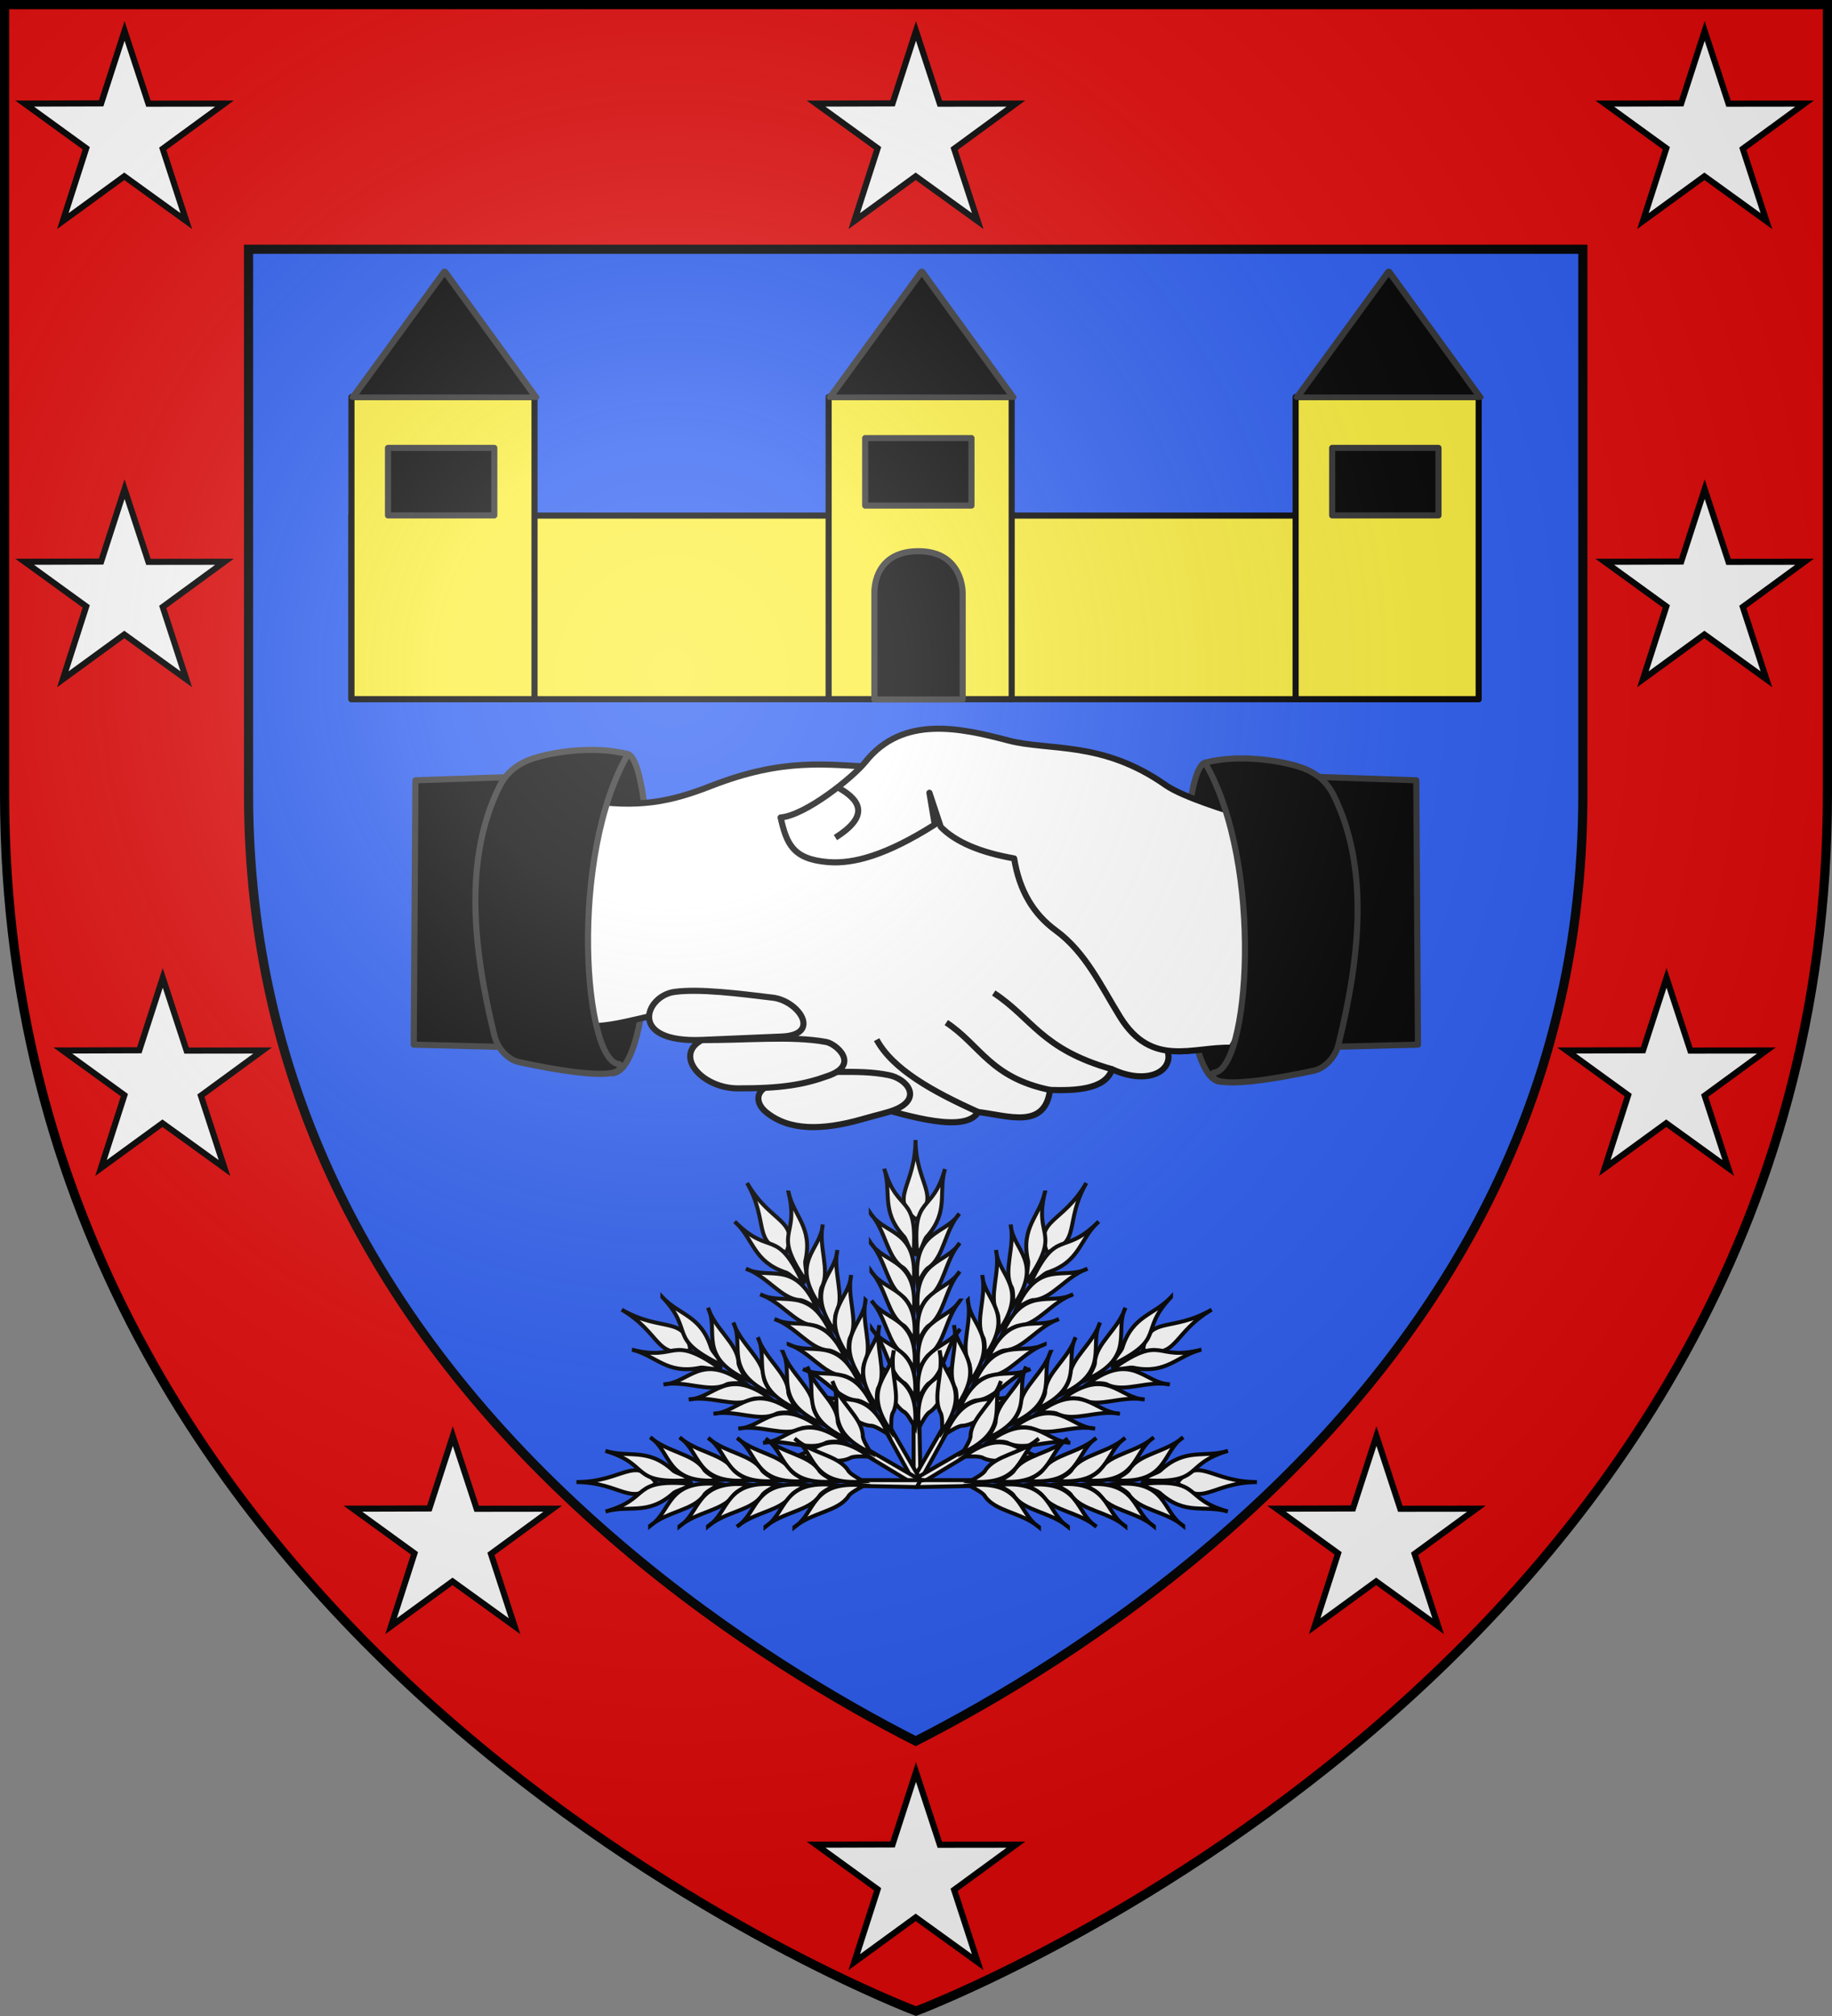 <svg xmlns="http://www.w3.org/2000/svg" xmlns:xlink="http://www.w3.org/1999/xlink" width="600" height="660" viewBox="-300 -300 600 660"><rect x="-300" y="-300" width="600" height="660" fill="#808080" stroke="none"/><defs><g id="bx"><use width="810" height="540" transform="rotate(72)" xlink:href="#bw"/><use width="810" height="540" transform="rotate(144)" xlink:href="#bw"/></g><g id="b"><path id="a" d="M0 0v1h.5L0 0z" transform="rotate(18 3.157 -.5)"/><use width="810" height="540" transform="scale(-1 1)" xlink:href="#a"/></g><g id="e"><path id="d" d="M0 0v1h.5L0 0z" transform="rotate(18 3.157 -.5)"/><use width="810" height="540" transform="scale(-1 1)" xlink:href="#d"/></g><g id="f"><use width="810" height="540" transform="rotate(72)" xlink:href="#e"/><use width="810" height="540" transform="rotate(144)" xlink:href="#e"/></g><g id="h"><path id="g" d="M0 0v1h.5L0 0z" transform="rotate(18 3.157 -.5)"/><use width="810" height="540" transform="scale(-1 1)" xlink:href="#g"/></g><g id="i"><use width="810" height="540" transform="rotate(72)" xlink:href="#h"/><use width="810" height="540" transform="rotate(144)" xlink:href="#h"/></g><g id="k"><path id="j" d="M0 0v1h.5L0 0z" transform="rotate(18 3.157 -.5)"/><use width="810" height="540" transform="scale(-1 1)" xlink:href="#j"/></g><g id="l"><use width="810" height="540" transform="rotate(72)" xlink:href="#k"/><use width="810" height="540" transform="rotate(144)" xlink:href="#k"/></g><g id="n"><path id="m" d="M0 0v1h.5L0 0z" transform="rotate(18 3.157 -.5)"/><use width="810" height="540" transform="scale(-1 1)" xlink:href="#m"/></g><g id="o"><use width="810" height="540" transform="rotate(72)" xlink:href="#n"/><use width="810" height="540" transform="rotate(144)" xlink:href="#n"/></g><g id="q"><path id="p" d="M0 0v1h.5L0 0z" transform="rotate(18 3.157 -.5)"/><use width="810" height="540" transform="scale(-1 1)" xlink:href="#p"/></g><g id="r"><use width="810" height="540" transform="rotate(72)" xlink:href="#q"/><use width="810" height="540" transform="rotate(144)" xlink:href="#q"/></g><g id="t"><path id="s" d="M0 0v1h.5L0 0z" transform="rotate(18 3.157 -.5)"/><use width="810" height="540" transform="scale(-1 1)" xlink:href="#s"/></g><g id="u"><use width="810" height="540" transform="rotate(72)" xlink:href="#t"/><use width="810" height="540" transform="rotate(144)" xlink:href="#t"/></g><g id="w"><path id="v" d="M0 0v1h.5L0 0z" transform="rotate(18 3.157 -.5)"/><use width="810" height="540" transform="scale(-1 1)" xlink:href="#v"/></g><g id="x"><use width="810" height="540" transform="rotate(72)" xlink:href="#w"/><use width="810" height="540" transform="rotate(144)" xlink:href="#w"/></g><g id="z"><path id="y" d="M0 0v1h.5L0 0z" transform="rotate(18 3.157 -.5)"/><use width="810" height="540" transform="scale(-1 1)" xlink:href="#y"/></g><g id="A"><use width="810" height="540" transform="rotate(72)" xlink:href="#z"/><use width="810" height="540" transform="rotate(144)" xlink:href="#z"/></g><g id="dH"><use width="810" height="540" transform="rotate(72)" xlink:href="#dG"/><use width="810" height="540" transform="rotate(144)" xlink:href="#dG"/></g><g id="D"><path id="C" d="M0 0v1h.5L0 0z" transform="rotate(18 3.157 -.5)"/><use width="810" height="540" transform="scale(-1 1)" xlink:href="#C"/></g><g id="E"><use width="810" height="540" transform="rotate(72)" xlink:href="#D"/><use width="810" height="540" transform="rotate(144)" xlink:href="#D"/></g><g id="G"><path id="F" d="M0 0v1h.5L0 0z" transform="rotate(18 3.157 -.5)"/><use width="810" height="540" transform="scale(-1 1)" xlink:href="#F"/></g><g id="H"><use width="810" height="540" transform="rotate(72)" xlink:href="#G"/><use width="810" height="540" transform="rotate(144)" xlink:href="#G"/></g><g id="J"><path id="I" d="M0 0v1h.5L0 0z" transform="rotate(18 3.157 -.5)"/><use width="810" height="540" transform="scale(-1 1)" xlink:href="#I"/></g><g id="K"><use width="810" height="540" transform="rotate(72)" xlink:href="#J"/><use width="810" height="540" transform="rotate(144)" xlink:href="#J"/></g><g id="dG"><path id="dF" d="M0 0v1h.5L0 0z" transform="rotate(18 3.157 -.5)"/><use width="810" height="540" transform="scale(-1 1)" xlink:href="#dF"/></g><g id="N"><path id="M" d="M0 0v1h.5L0 0z" transform="rotate(18 3.157 -.5)"/><use width="810" height="540" transform="scale(-1 1)" xlink:href="#M"/></g><g id="O"><use width="810" height="540" transform="rotate(72)" xlink:href="#N"/><use width="810" height="540" transform="rotate(144)" xlink:href="#N"/></g><g id="Q"><path id="P" d="M0 0v1h.5L0 0z" transform="rotate(18 3.157 -.5)"/><use width="810" height="540" transform="scale(-1 1)" xlink:href="#P"/></g><g id="R"><use width="810" height="540" transform="rotate(72)" xlink:href="#Q"/><use width="810" height="540" transform="rotate(144)" xlink:href="#Q"/></g><g id="T"><path id="S" d="M0 0v1h.5L0 0z" transform="rotate(18 3.157 -.5)"/><use width="810" height="540" transform="scale(-1 1)" xlink:href="#S"/></g><g id="U"><use width="810" height="540" transform="rotate(72)" xlink:href="#T"/><use width="810" height="540" transform="rotate(144)" xlink:href="#T"/></g><g id="dD"><use width="810" height="540" transform="rotate(72)" xlink:href="#dC"/><use width="810" height="540" transform="rotate(144)" xlink:href="#dC"/></g><g id="X"><path id="W" d="M0 0v1h.5L0 0z" transform="rotate(18 3.157 -.5)"/><use width="810" height="540" transform="scale(-1 1)" xlink:href="#W"/></g><g id="Y"><use width="810" height="540" transform="rotate(72)" xlink:href="#X"/><use width="810" height="540" transform="rotate(144)" xlink:href="#X"/></g><g id="aa"><path id="Z" d="M0 0v1h.5L0 0z" transform="rotate(18 3.157 -.5)"/><use width="810" height="540" transform="scale(-1 1)" xlink:href="#Z"/></g><g id="ab"><use width="810" height="540" transform="rotate(72)" xlink:href="#aa"/><use width="810" height="540" transform="rotate(144)" xlink:href="#aa"/></g><g id="dC"><path id="dB" d="M0 0v1h.5L0 0z" transform="rotate(18 3.157 -.5)"/><use width="810" height="540" transform="scale(-1 1)" xlink:href="#dB"/></g><g id="ae"><path id="ad" d="M0 0v1h.5L0 0z" transform="rotate(18 3.157 -.5)"/><use width="810" height="540" transform="scale(-1 1)" xlink:href="#ad"/></g><g id="af"><use width="810" height="540" transform="rotate(72)" xlink:href="#ae"/><use width="810" height="540" transform="rotate(144)" xlink:href="#ae"/></g><g id="ah"><path id="ag" d="M0 0v1h.5L0 0z" transform="rotate(18 3.157 -.5)"/><use width="810" height="540" transform="scale(-1 1)" xlink:href="#ag"/></g><g id="ai"><use width="810" height="540" transform="rotate(72)" xlink:href="#ah"/><use width="810" height="540" transform="rotate(144)" xlink:href="#ah"/></g><g id="dz"><use width="810" height="540" transform="rotate(72)" xlink:href="#dy"/><use width="810" height="540" transform="rotate(144)" xlink:href="#dy"/></g><g id="al"><path id="ak" d="M0 0v1h.5L0 0z" transform="rotate(18 3.157 -.5)"/><use width="810" height="540" transform="scale(-1 1)" xlink:href="#ak"/></g><g id="am"><use width="810" height="540" transform="rotate(72)" xlink:href="#al"/><use width="810" height="540" transform="rotate(144)" xlink:href="#al"/></g><g id="dy"><path id="dx" d="M0 0v1h.5L0 0z" transform="rotate(18 3.157 -.5)"/><use width="810" height="540" transform="scale(-1 1)" xlink:href="#dx"/></g><g id="ao"><use width="810" height="540" transform="rotate(72)" xlink:href="#aa"/><use width="810" height="540" transform="rotate(144)" xlink:href="#aa"/></g><g id="dw"><use width="810" height="540" transform="rotate(72)" xlink:href="#dv"/><use width="810" height="540" transform="rotate(144)" xlink:href="#dv"/></g><g id="ar"><path id="aq" d="M0 0v1h.5L0 0z" transform="rotate(18 3.157 -.5)"/><use width="810" height="540" transform="scale(-1 1)" xlink:href="#aq"/></g><g id="as"><use width="810" height="540" transform="rotate(72)" xlink:href="#ar"/><use width="810" height="540" transform="rotate(144)" xlink:href="#ar"/></g><g id="at"><path d="M0 0v1h.5L0 0z" transform="rotate(18 3.157 -.5)"/><use width="810" height="540" transform="scale(-1 1)" xlink:href="#ag"/></g><g id="au"><use width="810" height="540" transform="rotate(72)" xlink:href="#at"/><use width="810" height="540" transform="rotate(144)" xlink:href="#at"/></g><g id="dv"><path id="du" d="M0 0v1h.5L0 0z" transform="rotate(18 3.157 -.5)"/><use width="810" height="540" transform="scale(-1 1)" xlink:href="#du"/></g><g id="ax"><path id="aw" d="M0 0v1h.5L0 0z" transform="rotate(18 3.157 -.5)"/><use width="810" height="540" transform="scale(-1 1)" xlink:href="#aw"/></g><g id="ay"><use width="810" height="540" transform="rotate(72)" xlink:href="#ax"/><use width="810" height="540" transform="rotate(144)" xlink:href="#ax"/></g><g id="aA"><path id="az" d="M0 0v1h.5L0 0z" transform="rotate(18 3.157 -.5)"/><use width="810" height="540" transform="scale(-1 1)" xlink:href="#az"/></g><g id="dt"><use width="810" height="540" transform="rotate(72)" xlink:href="#ds"/><use width="810" height="540" transform="rotate(144)" xlink:href="#ds"/></g><g id="aD"><path id="aC" d="M0 0v1h.5L0 0z" transform="rotate(18 3.157 -.5)"/><use width="810" height="540" transform="scale(-1 1)" xlink:href="#aC"/></g><g id="aE"><use width="810" height="540" transform="rotate(72)" xlink:href="#aD"/><use width="810" height="540" transform="rotate(144)" xlink:href="#aD"/></g><g id="aF"><path d="M0 0v1h.5L0 0z" transform="rotate(18 3.157 -.5)"/><use width="810" height="540" transform="scale(-1 1)" xlink:href="#Z"/></g><g id="ds"><path id="dr" d="M0 0v1h.5L0 0z" transform="rotate(18 3.157 -.5)"/><use width="810" height="540" transform="scale(-1 1)" xlink:href="#dr"/></g><g id="aH"><path d="M0 0v1h.5L0 0z" transform="rotate(18 3.157 -.5)"/><use width="810" height="540" transform="scale(-1 1)" xlink:href="#ak"/></g><g id="aI"><use width="810" height="540" transform="rotate(72)" xlink:href="#aH"/><use width="810" height="540" transform="rotate(144)" xlink:href="#aH"/></g><g id="ce"><use width="810" height="540" transform="rotate(72)" xlink:href="#dp"/><use width="810" height="540" transform="rotate(144)" xlink:href="#dp"/></g><g id="aL"><path id="aK" d="M0 0v1h.5L0 0z" transform="rotate(18 3.157 -.5)"/><use width="810" height="540" transform="scale(-1 1)" xlink:href="#aK"/></g><g id="aM"><use width="810" height="540" transform="rotate(72)" xlink:href="#aL"/><use width="810" height="540" transform="rotate(144)" xlink:href="#aL"/></g><g id="dp"><path id="cg" d="M0 0v1h.5L0 0z" transform="rotate(18 3.157 -.5)"/><use width="810" height="540" transform="scale(-1 1)" xlink:href="#cg"/></g><g id="aO"><use width="810" height="540" transform="rotate(72)" xlink:href="#al"/><use width="810" height="540" transform="rotate(144)" xlink:href="#al"/></g><g id="dn"><use width="810" height="540" transform="rotate(72)" xlink:href="#dm"/><use width="810" height="540" transform="rotate(144)" xlink:href="#dm"/></g><g id="dm"><path id="dl" d="M0 0v1h.5L0 0z" transform="rotate(18 3.157 -.5)"/><use width="810" height="540" transform="scale(-1 1)" xlink:href="#dl"/></g><g id="aR"><use width="810" height="540" transform="rotate(72)" xlink:href="#ah"/><use width="810" height="540" transform="rotate(144)" xlink:href="#ah"/></g><g id="aT"><path id="aS" d="M0 0v1h.5L0 0z" transform="rotate(18 3.157 -.5)"/><use width="810" height="540" transform="scale(-1 1)" xlink:href="#aS"/></g><g id="aU"><use width="810" height="540" transform="rotate(72)" xlink:href="#aT"/><use width="810" height="540" transform="rotate(144)" xlink:href="#aT"/></g><g id="dk"><use width="810" height="540" transform="rotate(72)" xlink:href="#dj"/><use width="810" height="540" transform="rotate(144)" xlink:href="#dj"/></g><g id="aX"><path id="aW" d="M0 0v1h.5L0 0z" transform="rotate(18 3.157 -.5)"/><use width="810" height="540" transform="scale(-1 1)" xlink:href="#aW"/></g><g id="aY"><use width="810" height="540" transform="rotate(72)" xlink:href="#aX"/><use width="810" height="540" transform="rotate(144)" xlink:href="#aX"/></g><g id="ba"><path id="aZ" d="M0 0v1h.5L0 0z" transform="rotate(18 3.157 -.5)"/><use width="810" height="540" transform="scale(-1 1)" xlink:href="#aZ"/></g><g id="bb"><use width="810" height="540" transform="rotate(72)" xlink:href="#ba"/><use width="810" height="540" transform="rotate(144)" xlink:href="#ba"/></g><g id="bd"><path id="bc" d="M0 0v1h.5L0 0z" transform="rotate(18 3.157 -.5)"/><use width="810" height="540" transform="scale(-1 1)" xlink:href="#bc"/></g><g id="be"><use width="810" height="540" transform="rotate(72)" xlink:href="#bd"/><use width="810" height="540" transform="rotate(144)" xlink:href="#bd"/></g><g id="bg"><path id="bf" d="M0 0v1h.5L0 0z" transform="rotate(18 3.157 -.5)"/><use width="810" height="540" transform="scale(-1 1)" xlink:href="#bf"/></g><g id="bh"><use width="810" height="540" transform="rotate(72)" xlink:href="#bg"/><use width="810" height="540" transform="rotate(144)" xlink:href="#bg"/></g><g id="dj"><path id="di" d="M0 0v1h.5L0 0z" transform="rotate(18 3.157 -.5)"/><use width="810" height="540" transform="scale(-1 1)" xlink:href="#di"/></g><g id="bk"><path id="bj" d="M0 0v1h.5L0 0z" transform="rotate(18 3.157 -.5)"/><use width="810" height="540" transform="scale(-1 1)" xlink:href="#bj"/></g><g id="bl"><use width="810" height="540" transform="rotate(72)" xlink:href="#bk"/><use width="810" height="540" transform="rotate(144)" xlink:href="#bk"/></g><g id="bn"><path id="bm" d="M0 0v1h.5L0 0z" transform="rotate(18 3.157 -.5)"/><use width="810" height="540" transform="scale(-1 1)" xlink:href="#bm"/></g><g id="bo"><use width="810" height="540" transform="rotate(72)" xlink:href="#bn"/><use width="810" height="540" transform="rotate(144)" xlink:href="#bn"/></g><g id="dd"><use width="810" height="540" transform="rotate(72)" xlink:href="#aA"/><use width="810" height="540" transform="rotate(144)" xlink:href="#aA"/></g><g id="br"><path id="bq" d="M0 0v1h.5L0 0z" transform="rotate(18 3.157 -.5)"/><use width="810" height="540" transform="scale(-1 1)" xlink:href="#bq"/></g><g id="bs"><use width="810" height="540" transform="rotate(72)" xlink:href="#br"/><use width="810" height="540" transform="rotate(144)" xlink:href="#br"/></g><g id="dc"><use width="810" height="540" transform="rotate(72)" xlink:href="#db"/><use width="810" height="540" transform="rotate(144)" xlink:href="#db"/></g><g id="db"><path id="da" d="M0 0v1h.5L0 0z" transform="rotate(18 3.157 -.5)"/><use width="810" height="540" transform="scale(-1 1)" xlink:href="#da"/></g><g id="bw"><path id="bv" d="M0 0v1h.5L0 0z" transform="rotate(18 3.157 -.5)"/><use width="810" height="540" transform="scale(-1 1)" xlink:href="#bv"/></g><g id="c"><use width="810" height="540" transform="rotate(72)" xlink:href="#b"/><use width="810" height="540" transform="rotate(144)" xlink:href="#b"/></g><g id="bz"><path id="by" d="M0 0v1h.5L0 0z" transform="rotate(18 3.157 -.5)"/><use width="810" height="540" transform="scale(-1 1)" xlink:href="#by"/></g><g id="bA"><use width="810" height="540" transform="rotate(72)" xlink:href="#bz"/><use width="810" height="540" transform="rotate(144)" xlink:href="#bz"/></g><g id="cY"><use width="810" height="540" transform="rotate(72)" xlink:href="#bT"/><use width="810" height="540" transform="rotate(144)" xlink:href="#bT"/></g><g id="cV"><path d="M0 0v1h.5L0 0z" transform="rotate(18 3.157 -.5)"/><use width="810" height="540" transform="scale(-1 1)" xlink:href="#an"/></g><g id="bD"><use width="810" height="540" transform="rotate(72)" xlink:href="#aa"/><use width="810" height="540" transform="rotate(144)" xlink:href="#aa"/></g><g id="bF"><path id="bE" d="M0 0v1h.5L0 0z" transform="rotate(18 3.157 -.5)"/><use width="810" height="540" transform="scale(-1 1)" xlink:href="#bE"/></g><g id="bG"><use width="810" height="540" transform="rotate(72)" xlink:href="#bF"/><use width="810" height="540" transform="rotate(144)" xlink:href="#bF"/></g><g id="bI"><path id="bH" d="M0 0v1h.5L0 0z" transform="rotate(18 3.157 -.5)"/><use width="810" height="540" transform="scale(-1 1)" xlink:href="#bH"/></g><g id="bJ"><use width="810" height="540" transform="rotate(72)" xlink:href="#bI"/><use width="810" height="540" transform="rotate(144)" xlink:href="#bI"/></g><g id="bL"><path id="bK" d="M0 0v1h.5L0 0z" transform="rotate(18 3.157 -.5)"/><use width="810" height="540" transform="scale(-1 1)" xlink:href="#bK"/></g><g id="bN"><path id="bM" d="M0 0v1h.5L0 0z" transform="rotate(18 3.157 -.5)"/><use width="810" height="540" transform="scale(-1 1)" xlink:href="#bM"/></g><g id="bO"><use width="810" height="540" transform="rotate(72)" xlink:href="#bN"/><use width="810" height="540" transform="rotate(144)" xlink:href="#bN"/></g><g id="bP"><path d="M0 0v1h.5L0 0z" transform="rotate(18 3.157 -.5)"/><use width="810" height="540" transform="scale(-1 1)" xlink:href="#an"/></g><g id="cU"><use width="810" height="540" transform="rotate(72)" xlink:href="#cT"/><use width="810" height="540" transform="rotate(144)" xlink:href="#cT"/></g><g id="bR"><use width="810" height="540" transform="rotate(72)" xlink:href="#aL"/><use width="810" height="540" transform="rotate(144)" xlink:href="#aL"/></g><g id="bT"><path id="bS" d="M0 0v1h.5L0 0z" transform="rotate(18 3.157 -.5)"/><use width="810" height="540" transform="scale(-1 1)" xlink:href="#bS"/></g><g id="cT"><path d="M0 0v1h.5L0 0z" transform="rotate(18 3.157 -.5)"/><use width="810" height="540" transform="scale(-1 1)" xlink:href="#aq"/></g><g id="bV"><path d="M0 0v1h.5L0 0z" transform="rotate(18 3.157 -.5)"/><use width="810" height="540" transform="scale(-1 1)" xlink:href="#az"/></g><g id="bW"><use width="810" height="540" transform="rotate(72)" xlink:href="#bV"/><use width="810" height="540" transform="rotate(144)" xlink:href="#bV"/></g><g id="bX"><path d="M0 0v1h.5L0 0z" transform="rotate(18 3.157 -.5)"/><use width="810" height="540" transform="scale(-1 1)" xlink:href="#aK"/></g><g id="bY"><use width="810" height="540" transform="rotate(72)" xlink:href="#bX"/><use width="810" height="540" transform="rotate(144)" xlink:href="#bX"/></g><g id="ca"><path id="bZ" d="M0 0v1h.5L0 0z" transform="rotate(18 3.157 -.5)"/><use width="810" height="540" transform="scale(-1 1)" xlink:href="#bZ"/></g><g id="cb"><use width="810" height="540" transform="rotate(72)" xlink:href="#ca"/><use width="810" height="540" transform="rotate(144)" xlink:href="#ca"/></g><g id="cS"><use width="810" height="540" transform="rotate(72)" xlink:href="#cm"/><use width="810" height="540" transform="rotate(144)" xlink:href="#cm"/></g><g id="cR"><use width="810" height="540" transform="rotate(72)" xlink:href="#cQ"/><use width="810" height="540" transform="rotate(144)" xlink:href="#cQ"/></g><g id="cQ"><path id="cP" d="M0 0v1h.5L0 0z" transform="rotate(18 3.157 -.5)"/><use width="810" height="540" transform="scale(-1 1)" xlink:href="#cP"/></g><g id="ch"><use width="810" height="540" transform="rotate(72)" xlink:href="#aF"/><use width="810" height="540" transform="rotate(144)" xlink:href="#aF"/></g><g id="ci"><path d="M0 0v1h.5L0 0z" transform="rotate(18 3.157 -.5)"/><use width="810" height="540" transform="scale(-1 1)" xlink:href="#ag"/></g><g id="ck"><path id="cj" d="M0 0v1h.5L0 0z" transform="rotate(18 3.157 -.5)"/><use width="810" height="540" transform="scale(-1 1)" xlink:href="#cj"/></g><g id="cl"><use width="810" height="540" transform="rotate(72)" xlink:href="#ck"/><use width="810" height="540" transform="rotate(144)" xlink:href="#ck"/></g><g id="cm"><path d="M0 0v1h.5L0 0z" transform="rotate(18 3.157 -.5)"/><use width="810" height="540" transform="scale(-1 1)" xlink:href="#aN"/></g><g id="co"><path id="cn" d="M0 0v1h.5L0 0z" transform="rotate(18 3.157 -.5)"/><use width="810" height="540" transform="scale(-1 1)" xlink:href="#cn"/></g><g id="cp"><use width="810" height="540" transform="rotate(72)" xlink:href="#co"/><use width="810" height="540" transform="rotate(144)" xlink:href="#co"/></g><g id="cN"><use width="810" height="540" transform="rotate(72)" xlink:href="#cM"/><use width="810" height="540" transform="rotate(144)" xlink:href="#cM"/></g><g id="cr"><use width="810" height="540" transform="rotate(72)" xlink:href="#ah"/><use width="810" height="540" transform="rotate(144)" xlink:href="#ah"/></g><g id="cM"><path id="cL" d="M0 0v1h.5L0 0z" transform="rotate(18 3.157 -.5)"/><use width="810" height="540" transform="scale(-1 1)" xlink:href="#cL"/></g><g id="ct"><path d="M0 0v1h.5L0 0z" transform="rotate(18 3.157 -.5)"/><use width="810" height="540" transform="scale(-1 1)" xlink:href="#cg"/></g><g id="cK"><use width="810" height="540" transform="rotate(72)" xlink:href="#cJ"/><use width="810" height="540" transform="rotate(144)" xlink:href="#cJ"/></g><g id="cv"><use width="810" height="540" transform="rotate(72)" xlink:href="#aD"/><use width="810" height="540" transform="rotate(144)" xlink:href="#aD"/></g><g id="cx"><path id="cw" d="M0 0v1h.5L0 0z" transform="rotate(18 3.157 -.5)"/><use width="810" height="540" transform="scale(-1 1)" xlink:href="#cw"/></g><g id="cy"><use width="810" height="540" transform="rotate(72)" xlink:href="#cx"/><use width="810" height="540" transform="rotate(144)" xlink:href="#cx"/></g><g id="cA"><path id="cz" d="M0 0v1h.5L0 0z" transform="rotate(18 3.157 -.5)"/><use width="810" height="540" transform="scale(-1 1)" xlink:href="#cz"/></g><g id="cJ"><path id="cI" d="M0 0v1h.5L0 0z" transform="rotate(18 3.157 -.5)"/><use width="810" height="540" transform="scale(-1 1)" xlink:href="#cI"/></g><g id="cG"><use width="810" height="540" transform="rotate(72)" xlink:href="#cF"/><use width="810" height="540" transform="rotate(144)" xlink:href="#cF"/></g><g id="cD"><use width="810" height="540" transform="rotate(72)" xlink:href="#ax"/><use width="810" height="540" transform="rotate(144)" xlink:href="#ax"/></g><g id="cF"><path id="cE" d="M0 0v1h.5L0 0z" transform="rotate(18 3.157 -.5)"/><use width="810" height="540" transform="scale(-1 1)" xlink:href="#cE"/></g><path id="dh" d="M0 0v1h.5L0 0z" transform="rotate(18 3.157 -.5)"/><path id="cC" d="M0 0v1h.5L0 0z" transform="rotate(18 3.157 -.5)"/><path id="cB" d="M2.922 27.672c0-5.951 2.317-9.843 5.579-11.012 1.448-.519 3.307-.273 5.018 1.447 2.119 2.129 2.736 7.993-3.483 9.121.658-.956.619-3.081-.714-3.787-.99-.524-2.113-.253-2.676.123-.823.552-1.729 2.106-1.679 4.108H2.922z"/><path id="cu" d="M0 0v1h.5L0 0z" transform="rotate(18 3.157 -.5)"/><path id="cs" d="M2.922 27.672c0-5.951 2.317-9.843 5.579-11.012 1.448-.519 3.307-.273 5.018 1.447 2.119 2.129 2.736 7.993-3.483 9.121.658-.956.619-3.081-.714-3.787-.99-.524-2.113-.253-2.676.123-.823.552-1.729 2.106-1.679 4.108H2.922z"/><path id="cq" d="M0 0v1h.5L0 0z" transform="rotate(18 3.157 -.5)"/><path id="cO" d="M2.922 27.672c0-5.951 2.317-9.843 5.579-11.012 1.448-.519 3.307-.273 5.018 1.447 2.119 2.129 2.736 7.993-3.483 9.121.658-.956.619-3.081-.714-3.787-.99-.524-2.113-.253-2.676.123-.823.552-1.729 2.106-1.679 4.108H2.922z"/><path id="cf" d="M2.922 27.672c0-5.951 2.317-9.843 5.579-11.012 1.448-.519 3.307-.273 5.018 1.447 2.119 2.129 2.736 7.993-3.483 9.121.658-.956.619-3.081-.714-3.787-.99-.524-2.113-.253-2.676.123-.823.552-1.729 2.106-1.679 4.108H2.922z"/><path id="cd" d="M0 0v1h.5L0 0z" transform="rotate(18 3.157 -.5)"/><path id="cc" d="M2.922 27.672c0-5.951 2.317-9.843 5.579-11.012 1.448-.519 3.307-.273 5.018 1.447 2.119 2.129 2.736 7.993-3.483 9.121.658-.956.619-3.081-.714-3.787-.99-.524-2.113-.253-2.676.123-.823.552-1.729 2.106-1.679 4.108H2.922z"/><path id="bU" d="M2.922 27.672c0-5.951 2.317-9.843 5.579-11.012 1.448-.519 3.307-.273 5.018 1.447 2.119 2.129 2.736 7.993-3.483 9.121.658-.956.619-3.081-.714-3.787-.99-.524-2.113-.253-2.676.123-.823.552-1.729 2.106-1.679 4.108H2.922z"/><path id="bQ" d="M0 0v1h.5L0 0z" transform="rotate(18 3.157 -.5)"/><path id="bC" d="M0 0v1h.5L0 0z" transform="rotate(18 3.157 -.5)"/><path id="cW" d="M2.922 27.672c0-5.951 2.317-9.843 5.579-11.012 1.448-.519 3.307-.273 5.018 1.447 2.119 2.129 2.736 7.993-3.483 9.121.658-.956.619-3.081-.714-3.787-.99-.524-2.113-.253-2.676.123-.823.552-1.729 2.106-1.679 4.108H2.922z"/><path id="cX" d="M0 0v1h.5L0 0z" transform="rotate(18 3.157 -.5)"/><path id="bB" d="M2.922 27.672c0-5.951 2.317-9.843 5.579-11.012 1.448-.519 3.307-.273 5.018 1.447 2.119 2.129 2.736 7.993-3.483 9.121.658-.956.619-3.081-.714-3.787-.99-.524-2.113-.253-2.676.123-.823.552-1.729 2.106-1.679 4.108H2.922z"/><path id="cZ" d="M2.922 27.672c0-5.951 2.317-9.843 5.579-11.012 1.448-.519 3.307-.273 5.018 1.447 2.119 2.129 2.736 7.993-3.483 9.121.658-.956.619-3.081-.714-3.787-.99-.524-2.113-.253-2.676.123-.823.552-1.729 2.106-1.679 4.108H2.922z"/><path id="bu" d="M2.922 27.672c0-5.951 2.317-9.843 5.579-11.012 1.448-.519 3.307-.273 5.018 1.447 2.119 2.129 2.736 7.993-3.483 9.121.658-.956.619-3.081-.714-3.787-.99-.524-2.113-.253-2.676.123-.823.552-1.729 2.106-1.679 4.108H2.922z"/><path id="bt" d="M0 0v1h.5L0 0z" transform="rotate(18 3.157 -.5)"/><path id="bp" d="M2.922 27.672c0-5.951 2.317-9.843 5.579-11.012 1.448-.519 3.307-.273 5.018 1.447 2.119 2.129 2.736 7.993-3.483 9.121.658-.956.619-3.081-.714-3.787-.99-.524-2.113-.253-2.676.123-.823.552-1.729 2.106-1.679 4.108H2.922z"/><path id="de" d="M2.922 27.672c0-5.951 2.317-9.843 5.579-11.012 1.448-.519 3.307-.273 5.018 1.447 2.119 2.129 2.736 7.993-3.483 9.121.658-.956.619-3.081-.714-3.787-.99-.524-2.113-.253-2.676.123-.823.552-1.729 2.106-1.679 4.108H2.922z"/><path id="df" d="M0 0v1h.5L0 0z" transform="rotate(18 3.157 -.5)"/><path id="dg" d="M2.922 27.672c0-5.951 2.317-9.843 5.579-11.012 1.448-.519 3.307-.273 5.018 1.447 2.119 2.129 2.736 7.993-3.483 9.121.658-.956.619-3.081-.714-3.787-.99-.524-2.113-.253-2.676.123-.823.552-1.729 2.106-1.679 4.108H2.922z"/><path id="cH" d="M2.922 27.672c0-5.951 2.317-9.843 5.579-11.012 1.448-.519 3.307-.273 5.018 1.447 2.119 2.129 2.736 7.993-3.483 9.121.658-.956.619-3.081-.714-3.787-.99-.524-2.113-.253-2.676.123-.823.552-1.729 2.106-1.679 4.108H2.922z"/><path id="bi" d="M2.922 27.672c0-5.951 2.317-9.843 5.579-11.012 1.448-.519 3.307-.273 5.018 1.447 2.119 2.129 2.736 7.993-3.483 9.121.658-.956.619-3.081-.714-3.787-.99-.524-2.113-.253-2.676.123-.823.552-1.729 2.106-1.679 4.108H2.922z"/><path id="aV" d="M2.922 27.672c0-5.951 2.317-9.843 5.579-11.012 1.448-.519 3.307-.273 5.018 1.447 2.119 2.129 2.736 7.993-3.483 9.121.658-.956.619-3.081-.714-3.787-.99-.524-2.113-.253-2.676.123-.823.552-1.729 2.106-1.679 4.108H2.922z"/><path id="aQ" d="M0 0v1h.5L0 0z" transform="rotate(18 3.157 -.5)"/><path id="aP" d="M2.922 27.672c0-5.951 2.317-9.843 5.579-11.012 1.448-.519 3.307-.273 5.018 1.447 2.119 2.129 2.736 7.993-3.483 9.121.658-.956.619-3.081-.714-3.787-.99-.524-2.113-.253-2.676.123-.823.552-1.729 2.106-1.679 4.108H2.922z"/><path id="do" d="M2.922 27.672c0-5.951 2.317-9.843 5.579-11.012 1.448-.519 3.307-.273 5.018 1.447 2.119 2.129 2.736 7.993-3.483 9.121.658-.956.619-3.081-.714-3.787-.99-.524-2.113-.253-2.676.123-.823.552-1.729 2.106-1.679 4.108H2.922z"/><path id="aN" d="M0 0v1h.5L0 0z" transform="rotate(18 3.157 -.5)"/><path id="aJ" d="M2.922 27.672c0-5.951 2.317-9.843 5.579-11.012 1.448-.519 3.307-.273 5.018 1.447 2.119 2.129 2.736 7.993-3.483 9.121.658-.956.619-3.081-.714-3.787-.99-.524-2.113-.253-2.676.123-.823.552-1.729 2.106-1.679 4.108H2.922z"/><path id="dq" d="M2.922 27.672c0-5.951 2.317-9.843 5.579-11.012 1.448-.519 3.307-.273 5.018 1.447 2.119 2.129 2.736 7.993-3.483 9.121.658-.956.619-3.081-.714-3.787-.99-.524-2.113-.253-2.676.123-.823.552-1.729 2.106-1.679 4.108H2.922z"/><path id="aG" d="M2.922 27.672c0-5.951 2.317-9.843 5.579-11.012 1.448-.519 3.307-.273 5.018 1.447 2.119 2.129 2.736 7.993-3.483 9.121.658-.956.619-3.081-.714-3.787-.99-.524-2.113-.253-2.676.123-.823.552-1.729 2.106-1.679 4.108H2.922z"/><path id="aB" d="M2.922 27.672c0-5.951 2.317-9.843 5.579-11.012 1.448-.519 3.307-.273 5.018 1.447 2.119 2.129 2.736 7.993-3.483 9.121.658-.956.619-3.081-.714-3.787-.99-.524-2.113-.253-2.676.123-.823.552-1.729 2.106-1.679 4.108H2.922z"/><path id="av" d="M2.922 27.672c0-5.951 2.317-9.843 5.579-11.012 1.448-.519 3.307-.273 5.018 1.447 2.119 2.129 2.736 7.993-3.483 9.121.658-.956.619-3.081-.714-3.787-.99-.524-2.113-.253-2.676.123-.823.552-1.729 2.106-1.679 4.108H2.922z"/><path id="ap" d="M2.922 27.672c0-5.951 2.317-9.843 5.579-11.012 1.448-.519 3.307-.273 5.018 1.447 2.119 2.129 2.736 7.993-3.483 9.121.658-.956.619-3.081-.714-3.787-.99-.524-2.113-.253-2.676.123-.823.552-1.729 2.106-1.679 4.108H2.922z"/><path id="an" d="M0 0v1h.5L0 0z" transform="rotate(18 3.157 -.5)"/><path id="aj" d="M2.922 27.672c0-5.951 2.317-9.843 5.579-11.012 1.448-.519 3.307-.273 5.018 1.447 2.119 2.129 2.736 7.993-3.483 9.121.658-.956.619-3.081-.714-3.787-.99-.524-2.113-.253-2.676.123-.823.552-1.729 2.106-1.679 4.108H2.922z"/><path id="dA" d="M2.922 27.672c0-5.951 2.317-9.843 5.579-11.012 1.448-.519 3.307-.273 5.018 1.447 2.119 2.129 2.736 7.993-3.483 9.121.658-.956.619-3.081-.714-3.787-.99-.524-2.113-.253-2.676.123-.823.552-1.729 2.106-1.679 4.108H2.922z"/><path id="ac" d="M2.922 27.672c0-5.951 2.317-9.843 5.579-11.012 1.448-.519 3.307-.273 5.018 1.447 2.119 2.129 2.736 7.993-3.483 9.121.658-.956.619-3.081-.714-3.787-.99-.524-2.113-.253-2.676.123-.823.552-1.729 2.106-1.679 4.108H2.922z"/><path id="V" d="M2.922 27.672c0-5.951 2.317-9.843 5.579-11.012 1.448-.519 3.307-.273 5.018 1.447 2.119 2.129 2.736 7.993-3.483 9.121.658-.956.619-3.081-.714-3.787-.99-.524-2.113-.253-2.676.123-.823.552-1.729 2.106-1.679 4.108H2.922z"/><path id="dE" d="M2.922 27.672c0-5.951 2.317-9.843 5.579-11.012 1.448-.519 3.307-.273 5.018 1.447 2.119 2.129 2.736 7.993-3.483 9.121.658-.956.619-3.081-.714-3.787-.99-.524-2.113-.253-2.676.123-.823.552-1.729 2.106-1.679 4.108H2.922z"/><path id="L" d="M2.922 27.672c0-5.951 2.317-9.843 5.579-11.012 1.448-.519 3.307-.273 5.018 1.447 2.119 2.129 2.736 7.993-3.483 9.121.658-.956.619-3.081-.714-3.787-.99-.524-2.113-.253-2.676.123-.823.552-1.729 2.106-1.679 4.108H2.922z"/><path id="B" d="M2.922 27.672c0-5.951 2.317-9.843 5.579-11.012 1.448-.519 3.307-.273 5.018 1.447 2.119 2.129 2.736 7.993-3.483 9.121.658-.956.619-3.081-.714-3.787-.99-.524-2.113-.253-2.676.123-.823.552-1.729 2.106-1.679 4.108H2.922z"/><path id="eb" d="M-298.5-298.5h597V-40C298.5 246.2 0 358.39 0 358.39S-298.5 246.2-298.5-40z"/><path id="dI" fill="#fcef3c" fill-opacity="1" stroke="#000" stroke-dasharray="none" stroke-miterlimit="4" stroke-opacity="1" stroke-width="3.807" d="m-267.374-6.853-4.849 23.83-4.848-23.83v-44.74h-25.213v14.545h-9.698v-14.546h-14.546v-9.697h14.546v-14.546h9.698v14.546h25.213v-25.213h-14.546v-9.698h14.546v-14.546h9.697v14.546h14.546v9.698h-14.546v25.213h25.213v-14.546h9.698v14.546h14.546v9.697h-14.546v14.546h-9.698v-14.546h-25.213v44.741z" display="inline"/><radialGradient id="ea" cx="-80" cy="-80" r="405" gradientUnits="userSpaceOnUse"><stop offset="0" stop-color="#fff" stop-opacity=".31"/><stop offset=".19" stop-color="#fff" stop-opacity=".25"/><stop offset=".6" stop-color="#6b6b6b" stop-opacity=".125"/><stop offset="1" stop-opacity=".125"/></radialGradient></defs><path fill="#e20909" d="M-298.5-298.5h597v258.543C298.5 246.291 0 358.5 0 358.5S-298.5 246.291-298.5-39.957z"/><g fill="#2b5df2"><path fill="#e20909" d="M-298.5-39.9C-298.5 245.6 0 357.9 0 357.9S298.5 245.6 298.5-39.9v-258.6h-597zm80-178.6h437v178.6c0 26.6-3.3 52.5-9.7 77-5.9 22.2-14.5 44-25.7 64.7-19.5 36-47.2 69.8-82.3 100.4C63.3 234.9 25.1 257.2 0 270c-24.2-12.3-60.8-33.6-97.2-64.7C-177.7 136.5-218.5 54-218.5-39.9z"/><path stroke="#000" stroke-miterlimit="10" stroke-width="3" d="M-97.3 205.3c36.5 31.2 73.1 52.4 97.2 64.7 25.1-12.8 63.3-35.1 100.8-67.8 35.1-30.6 62.8-64.4 82.3-100.4 11.2-20.7 19.9-42.5 25.7-64.7 6.5-24.5 9.7-50.4 9.7-77v-178.5h-437v178.6c.1 93.9 40.9 176.4 121.3 245.1z"/></g><g stroke="#000" stroke-linejoin="round" stroke-width="2.864"><path stroke="#313131" d="m-163.95-44.544 40.346-1.384-2.86 88.909-38.034-.984zM100.84 54.05C83.611 57.71 85-47.624 94.657-50.309l27.501 14.411-3.746 69.556zM-100.516 51.257c17.227 3.66 15.84-101.674 6.181-104.359l-27.501 14.411 3.746 69.556zM163.85-44.544l-40.346-1.384 2.86 88.909 38.034-.984z" stroke-width="2"/><path fill="#fff" d="M-108.792-38.228c17.981 3.055 28.844.535 41.546-4.427 24.198-9.45 37.94-6.91 54.36-6.234l91.794 37.7 3.408 54.995c2.332 6.76-6.36 11.691-18.11 6.235-2.133 6.882-12.758 7.024-20.31 6.787-1.71 12.992-13.59 8.439-23.535 7.224-4.22 7.13-23.147 1.172-33.99-1.762-4.669-1.263-12.106-3.666-16.251-8.369-8.226-9.335-13.354-9.566-18.892-14.61-22.751-20.72-46.346 2.204-66.692-4.644L-127.01-1.25z" stroke-width="2"/><path fill="#fff" d="M104.118-33.987s-16.513-4.867-22.4-9.005c-20.814-14.631-38.14-11.07-51.551-14.604-15.614-4.114-34.45-8.335-46.678 6.95-4.073 5.092-19.615 17.586-27.831 18.276 1.961 8.606 3.973 13.659 15.53 14.596 8.4.687 19.116-2.264 34.95-12.264L4.396-40.466 8.1-29.309c4.846 4.975 12.942 8.383 24.045 10.344 1.716 10.65 6.402 18.293 13.63 23.58 9.802 7.172 14.842 18.272 21.099 28.358 10.429 16.812 23.956 9.604 36.352 10.05L129.67-1.302z" stroke-width="2"/><path fill="#fff" d="M-26.39-25.791c10.682-6.739 8.817-11.859 1.136-16.229M20.36 64.052C5.522 57.378-7.578 50.14-12.89 40.374M43.896 56.828c-19.598-4.05-22.773-14.656-33.97-22.06M64.205 50.041c-23.132-6.541-26.025-16.6-38.747-24.95M-49.256 55.929c-3.816 2.406-2.459 5.975.108 8.106 7.52 6.242 18.452 6.061 31.303 2.428 6.388-1.806 8.318-2.128 10.8-3.104 9.212-3.62 4.322-10.154-1.915-11.394-5.343-1.062-10.019-1.089-17.793-1.045" stroke-width="2"/><path fill="#fff" d="M-70.051 40.451c-9.485 4.99-.125 15.836 11.684 15.863 14.406.033 21.619-1.202 29.788-4.167 10.276-3.73 2.402-10.42-.835-11.022-11.51-2.142-27.088-.453-40.637-.674z" stroke-width="2"/><path fill="#fff" d="M-79.172 24.744c-9.522 1.349-15.412 16.75 9.12 15.707l26.094-1.109c13.17-.56 5.565-11.69-2.924-12.72-10.963-1.329-24.217-3.022-32.29-1.878z" stroke-width="2"/><path stroke="#313131" d="M-94.335-53.102c-19.55 33.732-14.362 101.137-2.83 101.471 2.81 6.499-23.34 1.41-32.902-.667-3.04-.66-6.815-3.81-8.007-8.656-7.226-29.368-9.9-58.177 1.588-81.426 1.726-3.494 4.416-6.632 9.47-8.723 5.352-2.214 20.521-5.199 32.681-1.999zM94.658-50.309c19.55 33.732 14.362 101.137 2.83 101.471-2.81 6.499 23.341 1.41 32.902-.667 3.04-.66 6.815-3.81 8.007-8.656 7.226-29.368 9.9-58.177-1.588-81.426-1.726-3.494-4.416-6.632-9.47-8.723-5.352-2.214-20.521-5.199-32.681-1.999z" stroke-width="2"/></g><path id="dJ" fill="#fff" fill-opacity="1" stroke="#000" stroke-dasharray="none" stroke-dashoffset="0" stroke-miterlimit="4" stroke-opacity="1" stroke-width="2" d="m-.008-289.866 7.814 23.807 24.912-.029-20.226 14.789 7.726 23.684L-.097-242.28l-20.137 14.666 7.67-23.853-20.17-14.62 25.055-.075z"/><use id="dK" width="100%" height="100%" x="0" y="0" transform="translate(-259.195)" xlink:href="#dJ"/><use id="dL" width="100%" height="100%" x="0" y="0" transform="translate(258.305)" xlink:href="#dJ"/><use id="dM" width="100%" height="100%" x="0" y="0" transform="translate(0 150)" xlink:href="#dK"/><use id="dN" width="100%" height="100%" x="0" y="0" transform="translate(0 150)" xlink:href="#dL"/><use id="dO" width="100%" height="100%" x="0" y="0" transform="translate(12.5 160)" xlink:href="#dM"/><use id="dP" width="100%" height="100%" x="0" y="0" transform="translate(-12.5 160)" xlink:href="#dN"/><use width="100%" height="100%" transform="translate(95 150)" xlink:href="#dO"/><use width="100%" height="100%" transform="translate(-95 150)" xlink:href="#dP"/><use width="100%" height="100%" transform="translate(0 570)" xlink:href="#dJ"/><g transform="translate(.116)"><g id="dQ" fill="#fff" fill-rule="evenodd" stroke="#000" stroke-dasharray="none" stroke-miterlimit="4" stroke-opacity="1" stroke-width="2.241"><path d="m1169.809-180.749-.646-32.056-3.29-.05.03 34.369z" transform="matrix(.578 0 0 .578 -674.78 289.12)"/><g stroke-width="2.492"><path d="M1236.49 151.036c-19.492 22.086-11.329 38.487-33.552 37.355-1.55-22.515 14.378-16.025 33.552-37.355z" transform="matrix(-.389 -.344 -.344 .389 532.676 439.809)"/><path d="M1210.439 152.46c-13.245 27.249 5.454 25.133-22.223 51.588-1.133-3.377 2.916-9.587 2.551-12.342.138-21.16 13.048-25.216 19.672-39.246zM1185.042 167.54c-2.531 16.137 15.772 27.116-9.524 50.397.91-4.095 2.412-9.997 1.461-12.117-2.788-11.344 7.74-23.86 8.063-38.28z" transform="matrix(-.389 -.344 -.344 .389 532.676 439.809)"/><path d="M1172.578 181.23c-2.53 16.138 15.772 27.117-9.524 50.397.91-4.095 2.412-9.997 1.461-12.117-2.788-11.344 7.74-23.86 8.063-38.28z" transform="matrix(-.389 -.344 -.344 .389 532.676 439.809)"/><path d="M1160.673 194.722c-2.53 16.138 15.772 27.117-9.524 50.397.91-4.095 2.412-9.997 1.461-12.117-2.788-11.344 7.74-23.86 8.063-38.28z" transform="matrix(-.389 -.344 -.344 .389 532.676 439.809)"/><path d="M1148.372 208.214c-2.531 16.138 15.772 27.117-9.524 50.397.91-4.095 2.412-9.997 1.46-12.117-2.787-11.344 7.74-23.86 8.064-38.28z" transform="matrix(-.389 -.344 -.344 .389 532.676 439.809)"/><path d="M1136.467 221.706c-2.531 16.138 15.772 27.117-9.524 50.397.91-4.095 2.412-9.997 1.461-12.117-2.788-11.344 7.74-23.86 8.063-38.28z" transform="matrix(-.389 -.344 -.344 .389 532.676 439.809)"/><path d="M1124.165 235.198c-2.53 16.138 15.773 27.117-9.524 50.397.91-4.095 2.412-9.996 1.461-12.117-2.788-11.344 7.74-23.86 8.063-38.28z" transform="matrix(-.389 -.344 -.344 .389 532.676 439.809)"/><path d="M1210.439 152.46c-13.245 27.249 5.454 25.133-22.223 51.588-1.133-3.377 2.916-9.587 2.551-12.342.138-21.16 13.048-25.216 19.672-39.246zM1185.042 167.54c-2.531 16.137 15.772 27.116-9.524 50.397.91-4.095 2.412-9.997 1.461-12.117-2.788-11.344 7.74-23.86 8.063-38.28z" transform="matrix(.383 -.351 .351 .383 -527.6 449.161)"/><path d="M1172.578 181.23c-2.53 16.138 15.772 27.117-9.524 50.397.91-4.095 2.412-9.997 1.461-12.117-2.788-11.344 7.74-23.86 8.063-38.28z" transform="matrix(.383 -.351 .351 .383 -527.6 449.161)"/><path d="M1160.673 194.722c-2.53 16.138 15.772 27.117-9.524 50.397.91-4.095 2.412-9.997 1.461-12.117-2.788-11.344 7.74-23.86 8.063-38.28z" transform="matrix(.383 -.351 .351 .383 -527.6 449.161)"/><path d="M1148.372 208.214c-2.531 16.138 15.772 27.117-9.524 50.397.91-4.095 2.412-9.997 1.46-12.117-2.787-11.344 7.74-23.86 8.064-38.28z" transform="matrix(.383 -.351 .351 .383 -527.6 449.161)"/><path d="M1136.467 221.706c-2.531 16.138 15.772 27.117-9.524 50.397.91-4.095 2.412-9.997 1.461-12.117-2.788-11.344 7.74-23.86 8.063-38.28z" transform="matrix(.383 -.351 .351 .383 -527.6 449.161)"/><path d="M1124.165 235.198c-2.53 16.138 15.773 27.117-9.524 50.397.91-4.095 2.412-9.996 1.461-12.117-2.788-11.344 7.74-23.86 8.063-38.28z" transform="matrix(.383 -.351 .351 .383 -527.6 449.161)"/></g></g><use id="dR" width="100%" height="100%" x="0" y="0" stroke-width=".922" transform="matrix(.866 .5 -.5 .866 92.507 24.028)" xlink:href="#dQ"/><use id="dS" width="100%" height="100%" x="0" y="0" stroke-width=".922" transform="matrix(.866 .5 -.5 .866 92.159 25.333)" xlink:href="#dR"/><use id="dT" width="100%" height="100%" x="0" y="0" stroke-width=".922" transform="matrix(.866 .5 -.5 .866 92.159 25.333)" xlink:href="#dS"/><use width="100%" height="100%" stroke-width=".922" transform="matrix(-1 0 0 1 .225 .004)" xlink:href="#dR"/><use width="100%" height="100%" stroke-width=".922" transform="matrix(-1 0 0 1 .225 .004)" xlink:href="#dS"/><use width="100%" height="100%" stroke-width=".922" transform="matrix(-1 0 0 1 .225 .004)" xlink:href="#dT"/></g><g stroke="#000" stroke-linejoin="round" stroke-width="1.264" transform="translate(-13.203 72.34) scale(1.582)"><path fill="#fcef3c" fill-rule="evenodd" d="M-108.53-128.662h233.363v37.99h-233.362z"/><rect id="dU" width="37.898" height="62.526" x="-108.529" y="-153.199" fill="#fcef3c" fill-opacity="1" fill-rule="evenodd" stroke="#000" stroke-width="1.264" opacity="1" paint-order="normal" ry="0"/><path id="dV" fill="#000" fill-opacity="1" fill-rule="evenodd" stroke="#313131" stroke-width="1.354" d="m-821.85-109.022 18.092-31.338 18.023 31.34z" opacity="1" paint-order="normal" transform="matrix(1.049 0 0 .831 753.898 -62.56)"/><path id="dW" fill="#000" fill-opacity="1" fill-rule="evenodd" stroke="#313131" stroke-width="1.264" d="M-100.962-142.67h22.007v13.967h-22.007z" opacity="1" paint-order="normal"/><use id="dX" width="100%" height="100%" x="0" y="0" stroke="#000" stroke-width="1.264" transform="translate(98.785)" xlink:href="#dU"/><path fill-rule="evenodd" stroke="#313131" d="M-.265-112.624s-.465-8.596 8.991-8.67c9.457-.075 9.28 8.67 9.28 8.67v22.007H-.265z"/><use id="dY" width="100%" height="100%" x="0" y="0" stroke="#000" stroke-width="1.264" transform="translate(98.785)" xlink:href="#dV"/><use id="dZ" width="100%" height="100%" x="0" y="0" stroke="#000" stroke-width="1.264" transform="translate(98.785 -2.03)" xlink:href="#dW"/><use width="100%" height="100%" transform="translate(96.679)" xlink:href="#dX"/><use width="100%" height="100%" transform="translate(96.679)" xlink:href="#dY"/><use width="100%" height="100%" transform="translate(96.679 2.03)" xlink:href="#dZ"/></g><use width="100%" height="100%" fill="url(#ea)" xlink:href="#eb"/><path fill="none" stroke="#000" stroke-width="3" d="M-298.5-298.5h597v258.503C298.5 246.206 0 358.398 0 358.398S-298.5 246.206-298.5-39.997z"/></svg>